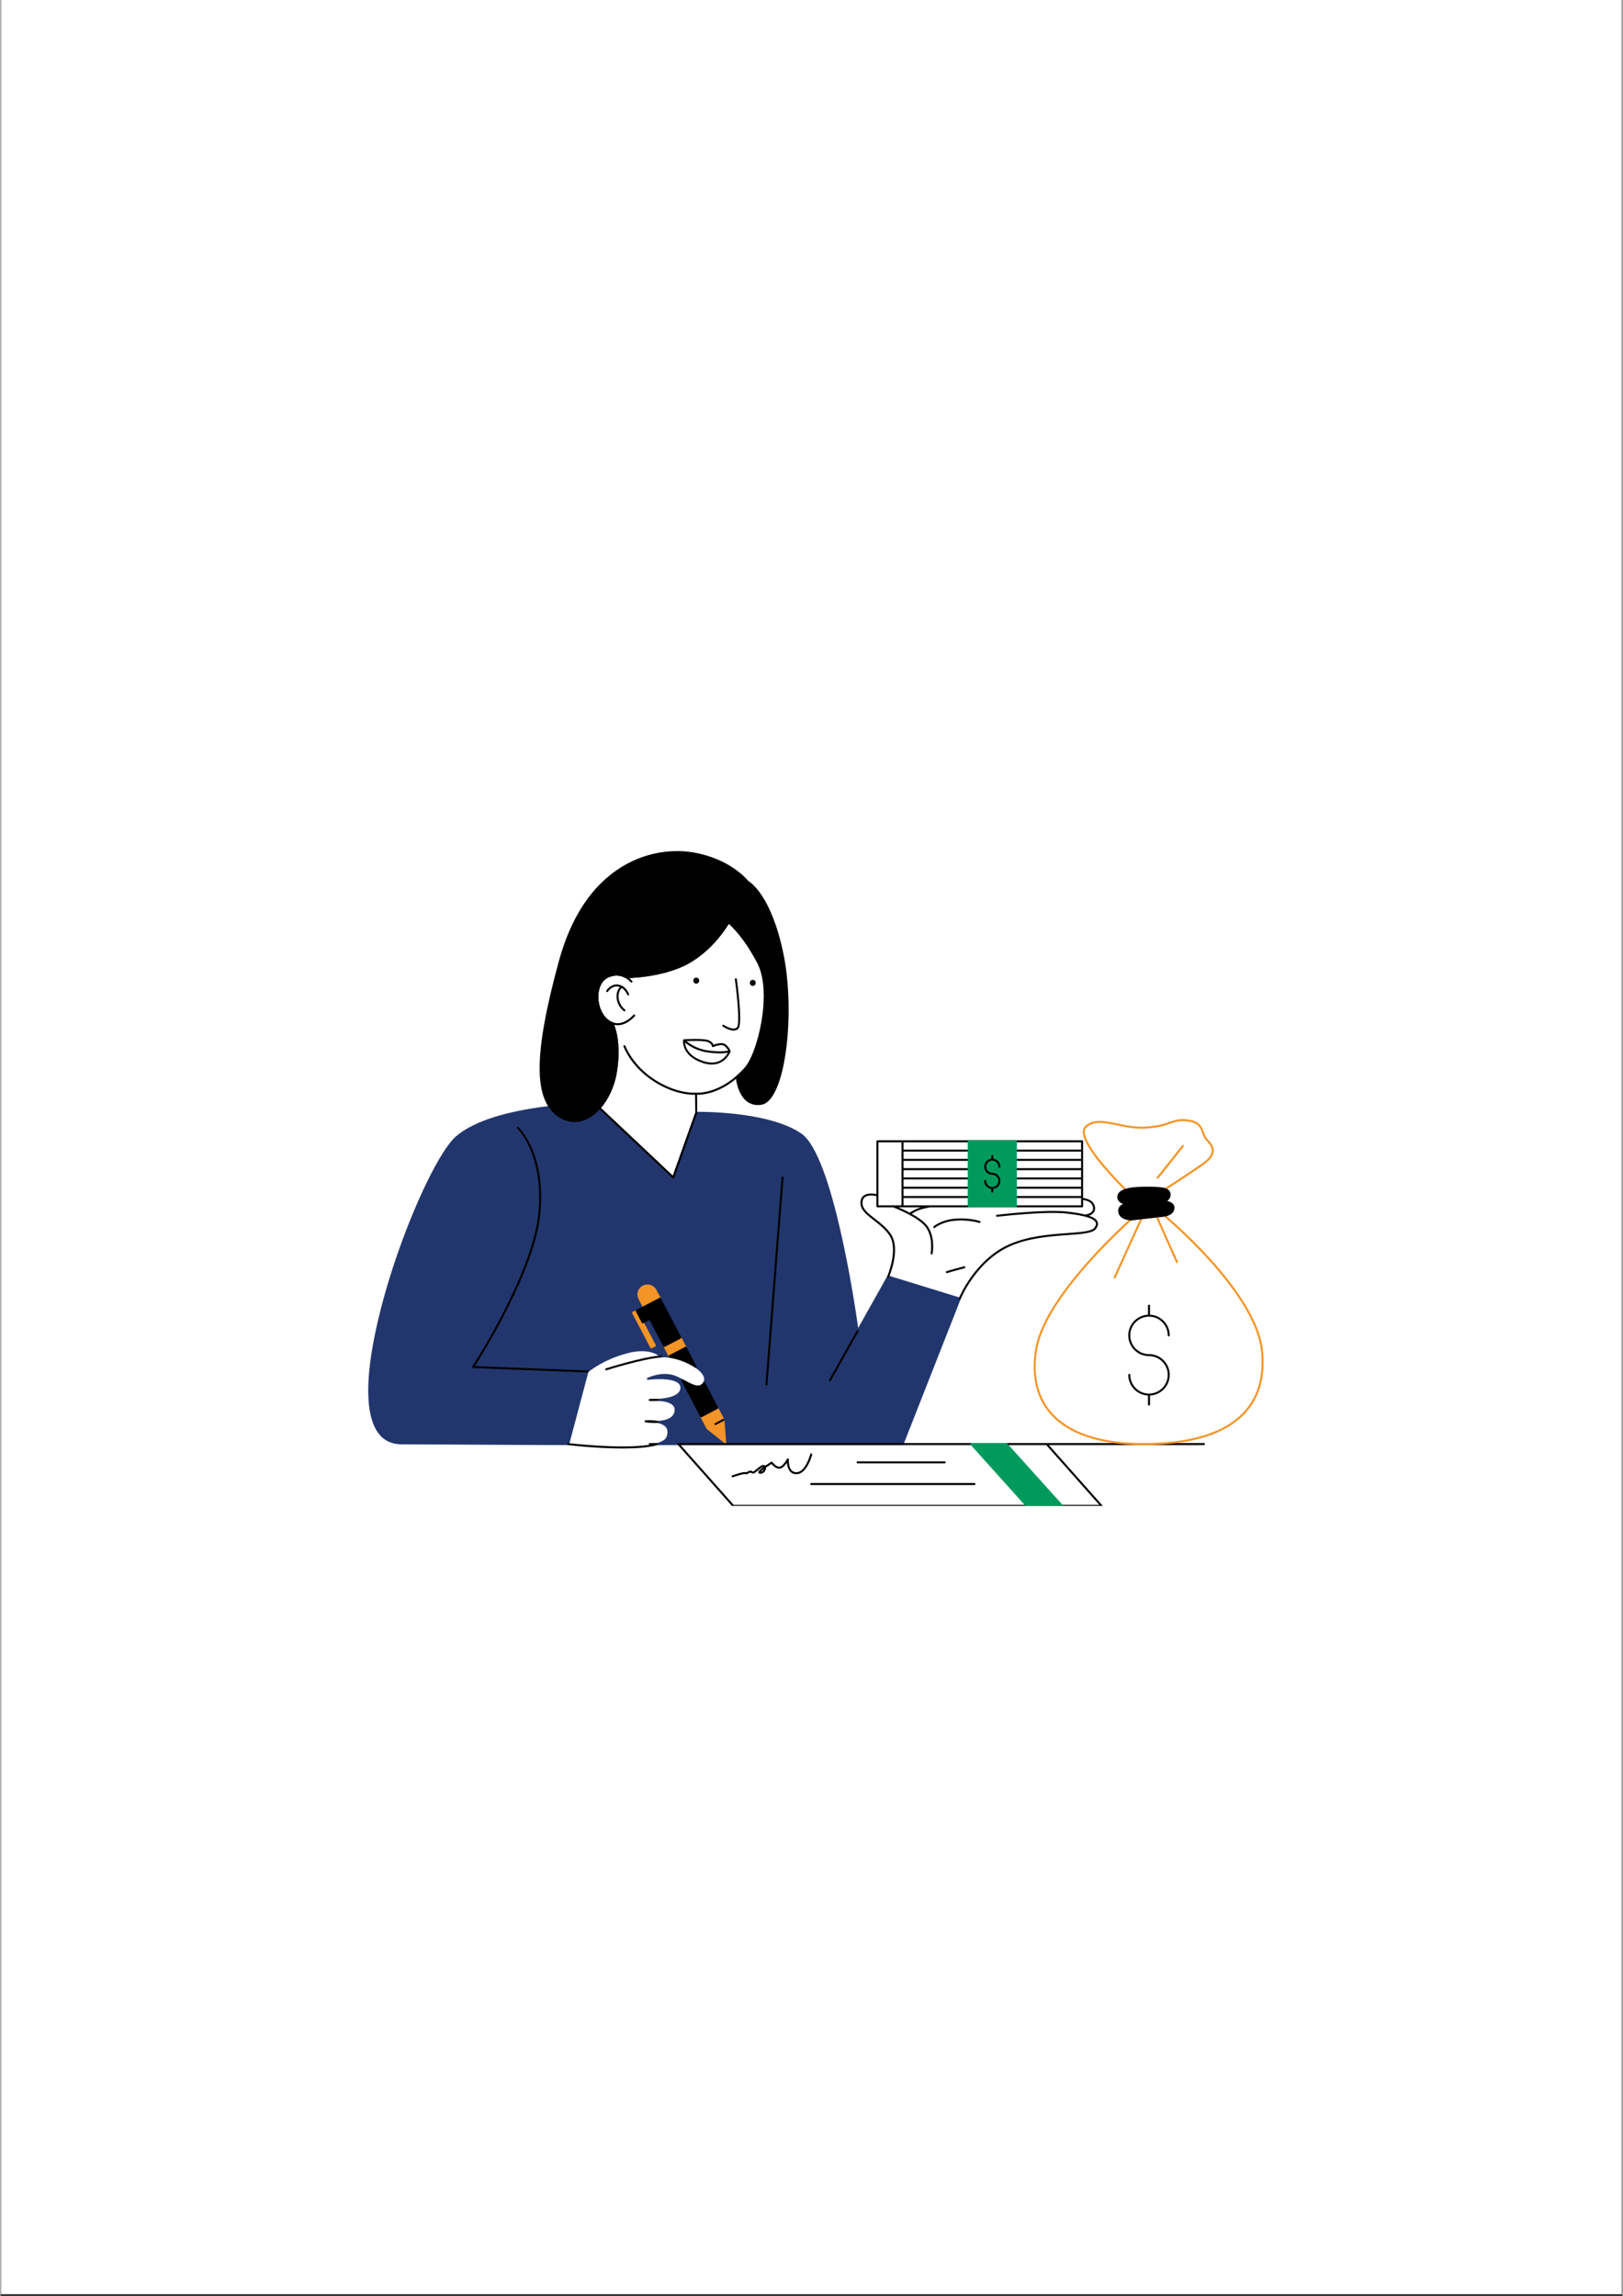 <?xml version="1.0" encoding="utf-8"?>
<svg xmlns="http://www.w3.org/2000/svg" height="1122" preserveAspectRatio="xMidYMid meet" version="1.0" viewBox="0 0 594.96 842.25" width="793" zoomAndPan="magnify">
  <rect x="0" y="0" width="594.96" height="842.25" fill="#333333" stroke="none"/>
  <defs>
    <clipPath id="a7e3d9c696">
      <path clip-rule="nonzero" d="M 0.246 0 L 594.676 0 L 594.676 841.5 L 0.246 841.5 Z M 0.246 0"/>
    </clipPath>
    <clipPath id="c13514b3d0">
      <path clip-rule="nonzero" d="M 218 337 L 442 337 L 442 552.367 L 218 552.367 Z M 218 337"/>
    </clipPath>
    <clipPath id="c194440301">
      <path clip-rule="nonzero" d="M 354 418 L 390 418 L 390 552.367 L 354 552.367 Z M 354 418"/>
    </clipPath>
  </defs>
  <g clip-path="url(#a7e3d9c696)">
    <path d="M 0.246 0 L 595.215 0 L 595.215 841.5 L 0.246 841.5 Z M 0.246 0" fill="#ffffff" fill-opacity="1" fill-rule="nonzero"/>
    <path d="M 0.246 0 L 595.215 0 L 595.215 841.5 L 0.246 841.5 Z M 0.246 0" fill="#ffffff" fill-opacity="1" fill-rule="nonzero"/>
  </g>
  <path d="M 352.188 476.191 C 352.141 476.098 352.062 476.027 351.965 476 L 325.715 467.906 C 325.547 467.855 325.371 467.93 325.285 468.078 L 314.605 487.117 C 313.379 478.398 305.289 423.793 293.766 415.812 C 281.527 407.359 255.473 407.836 255.207 407.84 C 255.055 407.844 254.918 407.941 254.867 408.082 L 246.613 431.25 L 218.32 404.594 C 218.25 404.531 218.16 404.492 218.066 404.492 L 218.062 404.492 C 217.973 404.496 208.715 404.578 197.871 406.129 C 183.281 408.219 172.922 411.816 167.09 416.832 C 161.277 421.832 151.43 442.199 144.188 464.207 C 140.098 476.633 131.172 507.125 136.609 521.918 C 138.516 527.113 142.02 529.762 147.02 529.793 C 177.113 529.98 207.934 530.078 208.242 530.078 C 208.41 530.078 208.559 529.969 208.602 529.805 L 215.645 503.285 C 216.32 502.711 221.188 498.762 229.676 496.457 C 238.617 494.023 241.953 497.766 241.984 497.805 C 242.062 497.895 242.18 497.949 242.297 497.934 C 242.742 497.898 243.164 497.883 243.582 497.883 C 244.227 497.891 244.875 497.945 245.516 498.051 C 248.586 498.496 252.211 499.902 254.758 501.629 C 256.062 502.5 258.969 504.758 257.871 506.871 L 257.832 506.941 C 257.812 506.98 257.789 507.02 257.762 507.062 C 256.527 509.18 254.41 508.223 251.074 506.398 L 250.254 505.953 C 249.199 505.383 247.953 504.746 246.738 504.391 C 242.227 503.074 237.508 505.332 237.309 505.43 C 237.145 505.508 237.066 505.695 237.117 505.867 C 237.168 506.039 237.34 506.152 237.516 506.125 C 237.602 506.117 246.09 505.066 248.695 507.449 C 249.195 507.91 249.426 508.457 249.402 509.121 C 249.277 512.168 244.211 512.941 241.203 513.133 C 241.012 513.145 240.859 513.305 240.859 513.5 C 240.859 513.695 241.016 513.855 241.211 513.867 C 243.164 513.965 245.723 514.359 246.793 515.699 C 247.238 516.25 247.387 516.91 247.246 517.719 C 246.789 520.387 243.578 521.094 240.969 521.215 C 240.781 521.223 240.633 521.367 240.617 521.555 C 240.605 521.742 240.73 521.906 240.91 521.945 C 242.633 522.289 243.773 522.941 244.309 523.875 C 244.77 524.676 244.781 525.719 244.352 526.977 C 244.016 527.957 242.816 528.758 240.793 529.359 C 240.617 529.41 240.504 529.582 240.531 529.766 C 240.559 529.945 240.715 530.078 240.898 530.078 L 330.875 530.078 C 331.027 530.078 331.16 529.988 331.219 529.844 L 352.199 476.484 C 352.234 476.391 352.23 476.281 352.188 476.191 Z M 352.188 476.191" fill="#22366d" fill-opacity="1" fill-rule="nonzero"/>
  <path d="M 240.59 473.129 C 240.133 472.258 239.363 471.617 238.422 471.324 C 237.484 471.031 236.484 471.121 235.613 471.578 C 234.742 472.035 234.098 472.805 233.805 473.746 C 233.512 474.688 233.605 475.684 234.062 476.555 L 235.676 479.637 C 235.723 479.723 235.801 479.789 235.895 479.816 C 235.93 479.828 235.969 479.832 236.004 479.832 C 236.062 479.832 236.121 479.82 236.176 479.793 L 242.051 476.707 C 242.23 476.613 242.301 476.391 242.207 476.211 Z M 249.688 490.465 C 249.594 490.285 249.371 490.215 249.188 490.309 L 243.312 493.395 C 243.227 493.438 243.16 493.516 243.133 493.609 C 243.102 493.703 243.109 493.805 243.156 493.891 L 245.117 497.625 C 245.16 497.711 245.238 497.777 245.332 497.805 C 245.367 497.816 245.406 497.824 245.441 497.824 C 245.5 497.824 245.559 497.809 245.613 497.781 L 251.488 494.695 C 251.672 494.598 251.738 494.375 251.645 494.195 Z M 265.566 520.789 C 265.562 520.738 265.547 520.688 265.523 520.645 L 263.227 516.266 C 263.133 516.09 262.91 516.016 262.73 516.113 L 256.855 519.195 C 256.672 519.289 256.605 519.512 256.699 519.695 L 258.996 524.07 C 259.02 524.113 259.051 524.156 259.09 524.188 L 265.57 529.391 C 265.637 529.445 265.719 529.473 265.801 529.473 C 265.859 529.473 265.918 529.457 265.973 529.43 C 266.102 529.363 266.18 529.223 266.168 529.078 Z M 233.691 480.68 C 233.648 480.59 233.57 480.527 233.477 480.496 C 233.383 480.469 233.281 480.477 233.195 480.523 L 231.875 481.215 C 231.695 481.309 231.629 481.531 231.723 481.711 L 238.398 494.434 C 238.441 494.52 238.52 494.586 238.613 494.613 C 238.648 494.625 238.688 494.629 238.723 494.629 C 238.781 494.629 238.84 494.617 238.895 494.59 L 240.215 493.895 C 240.395 493.801 240.461 493.578 240.367 493.398 Z M 233.691 480.68" fill="#f59426" fill-opacity="1" fill-rule="nonzero"/>
  <g clip-path="url(#c13514b3d0)">
    <path d="M 441.43 529.344 L 330.875 529.344 C 330.871 529.344 330.867 529.344 330.859 529.344 L 248.672 529.344 C 248.527 529.344 248.398 529.43 248.336 529.562 C 248.277 529.695 248.301 529.852 248.398 529.957 L 268.492 552.613 C 268.562 552.691 268.664 552.738 268.77 552.738 L 403.844 552.738 C 403.988 552.738 404.117 552.652 404.18 552.52 C 404.238 552.387 404.215 552.234 404.117 552.125 L 384.562 530.078 L 441.43 530.078 C 441.633 530.078 441.797 529.914 441.797 529.711 C 441.797 529.508 441.633 529.344 441.43 529.344 Z M 403.023 552 L 268.934 552 L 249.492 530.082 L 383.582 530.082 Z M 262.262 522.727 C 262.316 522.727 262.379 522.711 262.434 522.684 L 265.371 521.141 C 265.551 521.047 265.621 520.824 265.523 520.645 C 265.43 520.465 265.207 520.395 265.027 520.488 L 262.09 522.031 C 261.91 522.125 261.84 522.348 261.934 522.527 C 262 522.652 262.129 522.727 262.262 522.727 Z M 246.77 432.273 C 246.797 432.273 246.828 432.273 246.855 432.266 C 246.977 432.234 247.074 432.148 247.117 432.031 L 255.562 408.332 C 255.578 408.289 255.582 408.246 255.582 408.203 L 255.516 401.562 C 257.145 401.613 263.285 401.348 270.312 395.305 C 271.316 394.441 272.301 393.492 273.238 392.48 C 278.863 386.43 281.461 375.469 282.648 367.34 L 282.758 366.5 C 283.004 364.332 283.496 356.633 279.586 348.613 C 274.895 339.008 267.387 338.02 267.07 337.98 C 266.922 337.965 266.777 338.039 266.707 338.168 C 266.652 338.262 261.43 347.555 252.094 352.777 C 243.172 357.766 230.727 358.043 229.523 358.059 C 228.016 357.238 225.625 356.566 222.648 357.879 C 220.453 358.84 218.992 361.152 218.641 364.227 C 218.172 368.328 219.793 372.641 222.578 374.723 C 223.098 375.113 223.637 375.418 224.172 375.633 C 224.598 376.551 227.145 382.676 225.316 393.43 C 224.496 398.281 222.363 402.93 219.457 406.188 C 219.324 406.336 219.336 406.562 219.48 406.699 L 246.516 432.176 C 246.586 432.238 246.676 432.273 246.77 432.273 Z M 226.043 393.555 C 228.066 381.645 224.902 375.43 224.77 375.172 C 224.727 375.09 224.656 375.027 224.57 374.996 C 224.051 374.805 223.527 374.512 223.02 374.133 C 220.43 372.199 218.934 368.164 219.375 364.312 C 219.695 361.504 220.996 359.406 222.945 358.551 C 225.156 357.578 227.281 357.645 229.25 358.75 C 229.305 358.781 229.367 358.797 229.43 358.797 C 229.566 358.797 242.945 358.734 252.453 353.422 C 261.148 348.559 266.344 340.234 267.219 338.754 C 268.512 339.004 274.871 340.641 278.922 348.938 C 282.746 356.777 282.266 364.301 282.027 366.418 C 282.027 366.422 282.027 366.426 282.027 366.43 L 281.918 367.234 C 280.262 378.578 276.988 387.367 272.699 391.98 C 271.777 392.969 270.812 393.898 269.832 394.746 C 262.051 401.438 255.25 400.809 255.18 400.805 C 255.168 400.801 255.16 400.809 255.148 400.809 C 255.133 400.809 255.121 400.801 255.105 400.801 C 255.039 400.809 248.387 401.406 240.133 396.129 C 231.875 390.848 229.238 383.688 229.215 383.617 C 229.145 383.426 228.934 383.324 228.742 383.395 C 228.551 383.461 228.453 383.672 228.52 383.863 C 228.629 384.164 231.254 391.324 239.738 396.75 C 246.547 401.102 252.191 401.57 254.301 401.57 C 254.492 401.57 254.645 401.566 254.777 401.559 L 254.848 408.145 L 246.613 431.254 L 220.242 406.406 C 223.117 403.066 225.223 398.406 226.043 393.555 Z M 254.965 501.695 C 255.055 501.695 255.141 501.664 255.211 501.602 C 255.336 501.488 255.371 501.305 255.293 501.156 L 251.645 494.199 C 251.598 494.113 251.52 494.047 251.426 494.02 C 251.332 493.992 251.234 494 251.148 494.047 L 245.273 497.125 C 245.188 497.172 245.121 497.25 245.094 497.344 C 245.062 497.438 245.074 497.539 245.117 497.625 L 245.242 497.859 C 245.301 497.965 245.398 498.035 245.516 498.051 C 248.586 498.5 252.215 499.906 254.758 501.633 C 254.82 501.676 254.895 501.695 254.965 501.695 Z M 263.227 516.27 L 258.41 507.082 C 258.348 506.961 258.227 506.887 258.09 506.883 C 257.965 506.887 257.832 506.949 257.766 507.066 C 256.531 509.184 254.414 508.227 251.078 506.402 L 250.254 505.957 C 250.113 505.879 249.938 505.906 249.82 506.02 C 249.707 506.133 249.68 506.309 249.754 506.453 L 256.703 519.695 C 256.77 519.82 256.898 519.891 257.031 519.891 C 257.086 519.891 257.145 519.879 257.199 519.848 L 263.074 516.77 C 263.254 516.676 263.324 516.453 263.227 516.27 Z M 249.688 490.465 L 242.207 476.211 C 242.113 476.031 241.891 475.961 241.707 476.055 L 235.832 479.141 L 233.195 480.523 C 233.109 480.57 233.043 480.645 233.016 480.738 C 232.984 480.832 232.996 480.934 233.039 481.02 L 235.258 485.246 C 235.324 485.371 235.453 485.445 235.586 485.445 C 235.641 485.445 235.699 485.43 235.754 485.402 L 238.066 484.188 L 243.156 493.891 C 243.203 493.977 243.281 494.043 243.375 494.07 C 243.41 494.082 243.445 494.086 243.484 494.086 C 243.543 494.086 243.602 494.074 243.656 494.047 L 249.531 490.961 C 249.711 490.867 249.781 490.645 249.688 490.465 Z M 249.688 490.465" fill="#000000" fill-opacity="1" fill-rule="nonzero"/>
  </g>
  <path d="M 215.32 503.449 C 215.516 503.449 215.68 503.293 215.688 503.094 C 215.695 502.891 215.535 502.719 215.332 502.711 L 174.031 501.094 C 176.852 496.66 195.785 466.27 197.977 445.629 C 199.211 434.004 196.984 425.867 194.902 421.09 C 192.633 415.887 190.098 413.477 189.992 413.379 C 189.844 413.238 189.609 413.246 189.473 413.395 C 189.332 413.543 189.34 413.777 189.488 413.914 C 189.512 413.938 192.039 416.348 194.246 421.43 C 196.285 426.117 198.457 434.113 197.242 445.551 C 194.906 467.574 173.281 500.898 173.062 501.234 C 172.992 501.344 172.984 501.488 173.047 501.605 C 173.105 501.723 173.227 501.797 173.359 501.805 L 215.305 503.449 Z M 286.887 431.543 C 286.688 431.527 286.508 431.68 286.492 431.883 L 280.59 507.859 C 280.574 508.059 280.727 508.238 280.93 508.254 C 280.938 508.254 280.949 508.254 280.957 508.254 C 281.148 508.254 281.309 508.109 281.324 507.914 L 287.227 431.938 C 287.242 431.738 287.09 431.559 286.887 431.543 Z M 241.25 529.605 C 241.25 529.602 241.242 529.594 241.242 529.59 C 241.23 529.562 241.219 529.543 241.207 529.52 C 241.191 529.504 241.184 529.484 241.168 529.465 C 241.152 529.449 241.133 529.434 241.113 529.418 C 241.094 529.406 241.078 529.395 241.059 529.383 C 241.035 529.371 241.012 529.367 240.984 529.359 C 240.965 529.355 240.945 529.348 240.922 529.348 C 240.914 529.348 240.906 529.344 240.898 529.344 L 238.191 529.344 C 237.988 529.344 237.824 529.508 237.824 529.711 C 237.824 529.816 237.867 529.906 237.934 529.973 C 227.516 531.609 208.5 529.371 208.289 529.344 C 208.082 529.316 207.902 529.465 207.879 529.668 C 207.855 529.871 208 530.055 208.199 530.078 C 208.828 530.152 218.777 531.324 228.188 531.324 C 233.062 531.324 237.793 531.008 241 530.066 C 241.008 530.062 241.012 530.059 241.02 530.055 C 241.043 530.047 241.066 530.031 241.09 530.02 C 241.105 530.008 241.125 529.996 241.141 529.98 C 241.16 529.965 241.172 529.945 241.188 529.926 C 241.203 529.91 241.215 529.891 241.227 529.871 C 241.234 529.852 241.238 529.828 241.246 529.805 C 241.254 529.781 241.258 529.758 241.262 529.73 C 241.262 529.727 241.266 529.719 241.266 529.711 C 241.266 529.691 241.258 529.676 241.254 529.66 C 241.254 529.641 241.254 529.625 241.25 529.605 Z M 242.238 497.199 C 235.445 497.707 222.215 501.891 222.082 501.934 C 221.887 501.992 221.781 502.203 221.844 502.395 C 221.891 502.551 222.039 502.652 222.195 502.652 C 222.23 502.652 222.27 502.645 222.305 502.633 C 222.438 502.594 235.586 498.434 242.293 497.934 C 242.496 497.918 242.648 497.742 242.637 497.539 C 242.621 497.336 242.441 497.184 242.238 497.199 Z M 241.059 521.223 C 238.883 520.789 236.695 520.984 236.602 520.996 C 236.418 521.012 236.273 521.164 236.27 521.348 C 236.262 521.535 236.395 521.695 236.578 521.727 C 236.648 521.738 238.121 521.973 240.004 521.973 C 240.324 521.973 240.66 521.969 241.004 521.949 C 241.188 521.941 241.34 521.797 241.352 521.609 C 241.367 521.426 241.238 521.258 241.059 521.223 Z M 241.25 513.133 C 239.531 513.035 238.164 513.164 238.105 513.168 C 237.914 513.188 237.77 513.352 237.773 513.543 C 237.777 513.738 237.93 513.895 238.121 513.902 C 238.152 513.906 238.57 513.926 239.238 513.926 C 239.773 513.926 240.469 513.914 241.25 513.867 C 241.445 513.855 241.598 513.695 241.598 513.5 C 241.598 513.305 241.445 513.141 241.25 513.133 Z M 314.57 487.93 C 314.391 487.832 314.168 487.895 314.066 488.074 L 303.957 506.098 C 303.859 506.273 303.922 506.5 304.098 506.598 C 304.156 506.629 304.219 506.645 304.277 506.645 C 304.406 506.645 304.535 506.578 304.602 506.457 L 314.711 488.434 C 314.812 488.254 314.746 488.031 314.57 487.93 Z M 314.57 487.93" fill="#000000" fill-opacity="1" fill-rule="nonzero"/>
  <path d="M 314.391 536.785 L 346.324 536.785 C 346.527 536.785 346.691 536.621 346.691 536.418 C 346.691 536.215 346.527 536.047 346.324 536.047 L 314.391 536.047 C 314.188 536.047 314.023 536.215 314.023 536.418 C 314.023 536.621 314.188 536.785 314.391 536.785 Z M 359.473 448.336 C 359.535 448.141 359.426 447.934 359.234 447.871 C 359.07 447.82 355.133 446.59 350.07 447.035 C 344.969 447.484 342.363 449.742 342.254 449.84 C 342.102 449.973 342.09 450.203 342.223 450.355 C 342.293 450.441 342.398 450.48 342.5 450.48 C 342.586 450.48 342.672 450.453 342.742 450.391 C 342.766 450.367 345.289 448.195 350.137 447.77 C 355.043 447.34 358.973 448.562 359.012 448.574 C 359.203 448.637 359.41 448.527 359.473 448.336 Z M 353.438 464.488 C 351.996 464.875 347.266 466.148 346.957 466.305 C 346.781 466.395 346.711 466.605 346.797 466.785 C 346.855 466.918 346.992 466.996 347.133 466.996 C 347.184 466.996 347.234 466.988 347.281 466.965 C 347.574 466.84 351.328 465.816 353.629 465.199 C 353.824 465.148 353.941 464.945 353.891 464.75 C 353.836 464.551 353.637 464.441 353.438 464.488 Z M 297.473 533.141 C 297.273 533.086 297.074 533.207 297.023 533.406 C 297.004 533.473 295.27 539.988 291.984 540.023 C 291.215 540.031 290.637 539.797 290.184 539.309 C 288.969 538.004 289.172 535.371 289.172 535.344 C 289.188 535.168 289.078 535.008 288.91 534.961 C 288.742 534.91 288.562 534.984 288.48 535.141 C 287.895 536.25 286.617 538.008 285.68 538.008 C 284.383 538.008 283.191 536.328 283.18 536.312 C 283.066 536.152 282.852 536.105 282.684 536.207 C 281.805 536.754 281.086 537.223 280.504 537.629 C 280.324 537.445 280.078 537.359 279.793 537.363 C 279.125 537.387 278.348 538.035 277.523 538.723 C 277.047 539.121 276.156 539.867 275.926 539.781 C 275.32 539.117 274.457 539.578 273.883 539.879 C 273.762 539.945 273.594 540.035 273.488 540.074 C 273.234 539.883 272.395 539.812 268.422 541.172 C 268.227 541.238 268.125 541.445 268.191 541.641 C 268.242 541.793 268.387 541.891 268.539 541.891 C 268.578 541.891 268.621 541.883 268.66 541.867 C 270.434 541.262 272.559 540.66 273.055 540.691 C 273.359 540.992 273.836 540.738 274.23 540.531 C 274.758 540.25 275.18 540.055 275.383 540.277 C 276 540.953 276.973 540.145 277.996 539.289 C 278.625 538.766 279.402 538.113 279.816 538.102 C 279.824 538.098 279.832 538.098 279.84 538.098 C 277.82 539.59 277.941 540.012 277.992 540.203 C 278.035 540.352 278.18 540.598 278.672 540.598 C 279.449 540.598 280.125 540.195 280.52 539.492 C 280.734 539.105 280.832 538.691 280.801 538.332 C 281.422 537.898 282.113 537.438 282.789 537.012 C 283.242 537.566 284.367 538.746 285.68 538.746 C 286.758 538.746 287.797 537.547 288.453 536.594 C 288.535 537.586 288.812 538.918 289.641 539.809 C 290.238 540.449 291.035 540.785 291.992 540.762 C 295.84 540.719 297.66 533.883 297.734 533.59 C 297.785 533.395 297.668 533.195 297.473 533.141 Z M 279.879 539.129 C 279.766 539.328 279.465 539.758 278.891 539.848 C 279.105 539.617 279.488 539.301 279.969 538.938 C 279.945 539 279.914 539.066 279.879 539.129 Z M 402.387 448.113 C 402.004 447.25 400.992 446.539 399.273 445.945 C 399.879 445.73 400.547 445.375 400.992 444.793 C 401.445 444.195 401.598 443.473 401.438 442.645 C 400.949 440.059 398.113 439.559 397.098 439.461 L 397.098 418.641 C 397.098 418.438 396.934 418.273 396.73 418.273 L 321.664 418.273 C 321.457 418.273 321.293 418.438 321.293 418.641 L 321.293 438 C 320.324 437.797 318.066 437.477 316.641 438.527 C 315.867 439.102 315.457 439.98 315.434 441.137 C 315.371 443.789 317.66 445.559 320.312 447.613 C 322.227 449.094 324.395 450.77 325.957 453.031 C 329.496 458.164 325.309 468.02 325.27 468.117 C 325.188 468.305 325.273 468.52 325.461 468.602 C 325.508 468.621 325.559 468.629 325.605 468.629 C 325.75 468.629 325.883 468.547 325.945 468.41 C 326.125 467.988 330.336 458.082 326.562 452.613 C 324.938 450.258 322.719 448.543 320.762 447.027 C 318.27 445.102 316.117 443.434 316.168 441.156 C 316.191 440.223 316.488 439.559 317.078 439.121 C 318.332 438.195 320.535 438.582 321.293 438.754 L 321.293 442.488 C 321.293 442.691 321.457 442.855 321.664 442.855 L 327.406 442.855 C 328.203 443.16 336.988 446.594 339.543 450.32 C 342.176 454.172 341.184 459.652 341.172 459.707 C 341.137 459.91 341.266 460.102 341.465 460.141 C 341.488 460.145 341.512 460.145 341.535 460.145 C 341.711 460.145 341.863 460.023 341.898 459.844 C 341.941 459.609 342.961 454.012 340.148 449.906 C 338.961 448.172 336.586 446.535 334.219 445.215 C 334.863 444.836 335.988 444.211 337.039 443.828 C 338.543 443.281 340.859 442.898 341.117 442.855 L 396.73 442.855 C 396.934 442.855 397.098 442.691 397.098 442.488 L 397.098 440.199 C 398.008 440.293 400.324 440.727 400.715 442.781 C 400.832 443.406 400.734 443.914 400.41 444.344 C 399.695 445.277 398.129 445.492 397.848 445.523 C 396.113 445.082 393.871 444.711 391.055 444.406 C 382.859 443.52 365.66 445.578 365.484 445.602 C 365.285 445.625 365.141 445.809 365.164 446.012 C 365.188 446.211 365.375 446.359 365.574 446.332 C 365.746 446.309 382.863 444.258 390.977 445.141 C 397.543 445.852 401.055 446.922 401.711 448.41 C 401.949 448.949 401.797 449.574 401.25 450.32 C 400.262 451.668 396.352 451.949 391.398 452.309 C 384.941 452.773 376.906 453.352 369.879 456.504 C 357.258 462.164 351.57 476.074 351.516 476.215 C 351.441 476.402 351.531 476.617 351.719 476.695 C 351.766 476.711 351.812 476.719 351.855 476.719 C 352.004 476.719 352.141 476.633 352.199 476.488 C 352.254 476.352 357.836 462.711 370.18 457.176 C 377.09 454.078 385.055 453.504 391.453 453.043 C 396.793 452.656 400.652 452.379 401.848 450.754 C 402.551 449.793 402.734 448.902 402.387 448.113 Z M 327.457 442.121 L 322.031 442.121 L 322.031 419.012 L 330.484 419.012 L 330.484 442.121 L 327.465 442.121 C 327.461 442.121 327.457 442.121 327.457 442.121 Z M 336.789 443.137 C 335.41 443.637 333.965 444.5 333.465 444.805 C 331.93 443.992 330.453 443.32 329.363 442.855 L 337.66 442.855 C 337.355 442.945 337.062 443.035 336.789 443.137 Z M 396.359 442.121 L 331.223 442.121 L 331.223 439.449 L 396.359 439.449 Z M 396.359 438.715 L 331.223 438.715 L 331.223 436.043 L 396.359 436.043 Z M 396.359 435.305 L 331.223 435.305 L 331.223 432.637 L 396.359 432.637 Z M 396.359 431.898 L 331.223 431.898 L 331.223 429.23 L 396.359 429.23 Z M 396.359 428.492 L 331.223 428.492 L 331.223 425.824 L 396.359 425.824 Z M 396.359 425.086 L 331.223 425.086 L 331.223 422.418 L 396.359 422.418 Z M 396.359 421.68 L 331.223 421.68 L 331.223 419.012 L 396.359 419.012 Z M 357.254 543.996 L 297.379 543.996 C 297.176 543.996 297.012 544.16 297.012 544.367 C 297.012 544.57 297.176 544.734 297.379 544.734 L 357.254 544.734 C 357.457 544.734 357.621 544.57 357.621 544.367 C 357.621 544.16 357.457 543.996 357.254 543.996 Z M 357.254 543.996" fill="#000000" fill-opacity="1" fill-rule="nonzero"/>
  <path d="M 287.219 350.043 C 282.844 328.629 275.168 323.664 274.281 323.152 C 273.656 322.371 267.398 314.91 253.906 312.641 C 249.773 311.949 238.945 311.094 227.684 318.098 C 216.926 324.793 209.234 336.387 204.824 352.555 C 195.367 387.219 195.414 403.832 204.98 409.898 C 206.77 411.031 208.66 411.586 210.555 411.586 C 213.836 411.586 217.145 409.918 220.008 406.676 C 223 403.32 225.199 398.535 226.043 393.555 C 228.066 381.645 224.902 375.43 224.77 375.172 C 224.727 375.09 224.656 375.027 224.57 374.996 C 224.051 374.805 223.527 374.512 223.02 374.133 C 220.434 372.203 218.934 368.164 219.375 364.312 C 219.695 361.504 220.996 359.406 222.945 358.551 C 225.156 357.578 227.277 357.645 229.25 358.75 C 229.305 358.781 229.367 358.797 229.43 358.797 C 229.566 358.797 242.945 358.734 252.453 353.422 C 260.887 348.703 266.031 340.727 267.129 338.902 C 268.324 339.918 272.707 344.023 277.582 353.27 C 283.191 363.902 277.773 386.523 272.699 391.98 C 271.777 392.969 270.812 393.898 269.832 394.746 C 269.742 394.82 269.695 394.934 269.703 395.051 C 269.723 395.301 270.199 401.199 273.711 403.965 C 275.215 405.148 277.047 405.57 279.156 405.227 C 280.531 405 281.82 404.023 282.996 402.316 C 288.906 393.746 290.957 368.34 287.219 350.043 Z M 287.219 350.043" fill="#000000" fill-opacity="1" fill-rule="nonzero"/>
  <path d="M 412.48 436.699 C 412.551 436.766 412.641 436.805 412.738 436.805 L 426.805 436.805 C 426.875 436.805 426.945 436.785 427.004 436.746 C 427.082 436.695 435.027 431.652 441.027 427.461 C 443.531 425.711 444.84 424.066 445.02 422.441 C 445.23 420.527 443.875 419.043 442.676 417.73 C 442.062 417.059 441.762 416.223 441.441 415.34 C 440.742 413.414 439.953 411.23 435.598 410.66 C 432.426 410.242 430.867 410.789 428.891 411.48 C 427.023 412.137 424.699 412.949 420.102 413.238 C 416.273 413.484 412.734 412.738 409.613 412.086 C 405.035 411.125 401.078 410.293 397.953 412.93 C 397.344 413.441 397.02 414.16 396.988 415.059 C 396.77 421.445 411.84 436.082 412.48 436.699 Z M 398.426 413.492 C 401.281 411.09 404.891 411.848 409.461 412.805 C 412.629 413.469 416.215 414.223 420.148 413.977 C 424.848 413.68 427.223 412.848 429.133 412.176 C 431.09 411.492 432.504 410.996 435.5 411.391 C 439.41 411.902 440.059 413.695 440.746 415.59 C 441.078 416.504 441.422 417.445 442.133 418.227 C 443.227 419.422 444.461 420.781 444.289 422.363 C 444.133 423.762 442.926 425.234 440.605 426.855 C 434.965 430.797 427.598 435.496 426.699 436.066 L 412.887 436.066 C 411.52 434.727 397.527 420.879 397.723 415.086 C 397.746 414.391 397.977 413.871 398.426 413.492 Z M 463.043 495.211 C 461.797 483.891 452.094 471 444.168 462.18 C 435.605 452.648 427.223 445.684 427.141 445.613 C 427.062 445.547 426.965 445.52 426.863 445.531 L 414.641 446.941 C 414.566 446.949 414.496 446.98 414.441 447.031 C 414.129 447.301 383.301 474.441 379.641 494.305 C 377.875 503.887 379.605 512.148 384.648 518.207 C 391.117 525.977 403.047 530.082 419.156 530.082 C 437.039 530.082 449.715 526.059 456.828 518.121 C 461.988 512.363 464.078 504.656 463.043 495.211 Z M 456.277 517.629 C 449.309 525.402 436.82 529.344 419.156 529.344 C 403.273 529.344 391.539 525.332 385.215 517.734 C 380.316 511.852 378.641 503.797 380.363 494.438 C 383.883 475.34 413.035 449.262 414.84 447.66 L 417.945 447.301 L 408.332 468.453 C 408.25 468.637 408.332 468.855 408.516 468.941 C 408.566 468.961 408.617 468.973 408.668 468.973 C 408.809 468.973 408.941 468.895 409.004 468.758 L 418.801 447.203 L 423.848 446.621 L 431.188 463.09 C 431.25 463.227 431.383 463.309 431.523 463.309 C 431.574 463.309 431.625 463.301 431.676 463.277 C 431.859 463.195 431.945 462.977 431.863 462.793 L 424.613 446.531 L 426.789 446.281 C 427.848 447.168 435.656 453.805 443.629 462.68 C 451.477 471.414 461.086 484.168 462.309 495.293 C 463.32 504.52 461.293 512.035 456.277 517.629 Z M 424.441 432.371 C 424.547 432.371 424.656 432.324 424.73 432.234 L 433.996 420.574 C 434.121 420.414 434.094 420.184 433.938 420.059 C 433.777 419.934 433.547 419.957 433.418 420.117 L 424.152 431.773 C 424.023 431.934 424.051 432.164 424.211 432.293 C 424.281 432.344 424.359 432.371 424.441 432.371 Z M 424.441 432.371" fill="#f59426" fill-opacity="1" fill-rule="nonzero"/>
  <g clip-path="url(#c194440301)">
    <path d="M 389.652 552.121 L 369.25 529.469 C 369.18 529.391 369.082 529.344 368.977 529.344 L 356.113 529.344 C 355.969 529.344 355.836 529.43 355.777 529.562 C 355.719 529.695 355.742 529.852 355.84 529.961 L 376.172 552.613 C 376.242 552.691 376.34 552.738 376.445 552.738 L 389.379 552.738 C 389.523 552.738 389.656 552.652 389.715 552.52 C 389.773 552.387 389.75 552.23 389.652 552.121 Z M 372.805 442.488 L 372.805 418.641 C 372.805 418.438 372.641 418.273 372.438 418.273 L 355.148 418.273 C 354.941 418.273 354.777 418.438 354.777 418.641 L 354.777 442.488 C 354.777 442.691 354.941 442.855 355.148 442.855 L 372.438 442.855 C 372.641 442.855 372.805 442.691 372.805 442.488 Z M 372.805 442.488" fill="#009a5d" fill-opacity="1" fill-rule="nonzero"/>
  </g>
  <path d="M 269.684 358.84 C 269.484 358.867 269.344 359.055 269.371 359.254 C 270.215 365.371 271.176 375.535 270.164 376.777 C 269.121 378.059 266.312 376.605 265.32 375.938 C 265.152 375.824 264.922 375.867 264.809 376.039 C 264.695 376.207 264.742 376.434 264.91 376.547 C 265.031 376.629 267.133 378.027 268.926 378.027 C 269.621 378.027 270.27 377.816 270.738 377.242 C 272.281 375.34 270.328 360.805 270.102 359.156 C 270.074 358.953 269.891 358.809 269.684 358.84 Z M 267.797 385.461 C 267.75 385.359 266.66 382.898 264.91 382.668 C 263.691 382.504 262.258 382.965 261.559 383.23 C 261.395 382.758 260.941 382.07 259.715 381.559 C 257.867 380.789 251.012 381.195 250.723 381.211 C 250.711 381.215 250.703 381.223 250.695 381.223 C 250.641 381.23 250.59 381.246 250.547 381.273 C 250.539 381.281 250.531 381.281 250.527 381.285 C 250.477 381.32 250.441 381.371 250.418 381.426 C 250.414 381.434 250.406 381.438 250.402 381.445 C 250.398 381.453 250.402 381.461 250.398 381.473 C 250.395 381.492 250.383 381.508 250.379 381.527 C 250.371 381.582 249.621 387.211 257.422 389.863 C 258.723 390.305 259.875 390.488 260.895 390.488 C 265.922 390.488 267.699 386.008 267.797 385.754 C 267.801 385.75 267.805 385.734 267.805 385.734 C 267.812 385.711 267.812 385.688 267.816 385.668 C 267.82 385.645 267.824 385.621 267.824 385.598 C 267.824 385.566 267.816 385.539 267.805 385.508 C 267.801 385.492 267.805 385.477 267.797 385.461 Z M 257.66 389.164 C 252.094 387.273 251.203 383.93 251.098 382.414 C 252.27 383.422 255.082 385.434 259.363 386.047 C 261.148 386.305 262.617 386.391 263.793 386.391 C 265.215 386.391 266.199 386.262 266.812 386.145 C 266.008 387.672 263.469 391.141 257.66 389.164 Z M 259.469 385.316 C 255.484 384.746 252.793 382.863 251.641 381.902 C 253.98 381.797 258.203 381.727 259.43 382.238 C 260.918 382.859 260.918 383.688 260.918 383.715 C 260.91 383.844 260.969 383.969 261.074 384.043 C 261.184 384.117 261.32 384.129 261.438 384.074 C 261.457 384.066 263.371 383.207 264.812 383.398 C 265.734 383.52 266.531 384.641 266.93 385.367 C 266.031 385.566 263.637 385.914 259.469 385.316 Z M 255.215 360.82 C 256.637 360.82 256.641 358.609 255.215 358.609 C 253.793 358.609 253.789 360.82 255.215 360.82 Z M 275.949 359.426 C 274.527 359.426 274.523 361.633 275.949 361.633 C 277.371 361.633 277.375 359.426 275.949 359.426 Z M 232.152 372.246 C 232.117 372.289 228.59 376.512 224.57 374.996 C 224.379 374.926 224.168 375.02 224.098 375.211 C 224.023 375.402 224.121 375.613 224.312 375.688 C 225.031 375.957 225.727 376.07 226.395 376.07 C 229.926 376.07 232.59 372.875 232.723 372.715 C 232.852 372.559 232.828 372.324 232.672 372.195 C 232.512 372.066 232.281 372.09 232.152 372.246 Z M 229.25 358.75 C 230.461 359.434 231.156 360.281 231.164 360.289 C 231.234 360.379 231.344 360.426 231.449 360.426 C 231.531 360.426 231.613 360.398 231.68 360.344 C 231.84 360.215 231.863 359.984 231.738 359.828 C 231.703 359.789 230.953 358.863 229.609 358.109 C 229.434 358.008 229.207 358.07 229.109 358.246 C 229.008 358.426 229.07 358.648 229.25 358.75 Z M 226.543 361.887 C 226.77 361.922 226.98 361.984 227.184 362.059 C 226.625 362.691 225.746 364.066 226.02 366.27 C 226.398 369.324 228.566 370.852 228.656 370.914 C 228.723 370.957 228.793 370.98 228.867 370.98 C 228.984 370.98 229.098 370.926 229.168 370.82 C 229.285 370.652 229.242 370.426 229.078 370.309 C 229.059 370.293 227.086 368.895 226.75 366.18 C 226.484 364.027 227.457 362.809 227.875 362.395 C 229.266 363.258 229.879 364.855 229.883 364.875 C 229.938 365.023 230.082 365.117 230.23 365.117 C 230.273 365.117 230.316 365.109 230.359 365.094 C 230.547 365.023 230.645 364.812 230.578 364.621 C 230.531 364.5 229.441 361.594 226.656 361.16 C 223.848 360.723 222.289 363.258 222.223 363.367 C 222.121 363.539 222.176 363.766 222.352 363.871 C 222.527 363.977 222.75 363.918 222.855 363.746 C 222.867 363.723 224.211 361.527 226.543 361.887 Z M 226.543 361.887" fill="#000000" fill-opacity="1" fill-rule="nonzero"/>
  <path d="M 430.043 441.574 C 429.492 440.977 428.633 440.688 427.941 440.547 C 428.719 439.949 429.434 438.984 429.152 437.723 C 428.633 435.387 425.652 435.289 419.5 435.305 C 412.957 435.324 409.641 436.594 409.645 439.082 C 409.648 440.094 410.215 440.91 411.293 441.445 C 411.426 441.512 411.582 441.578 411.754 441.641 C 411.297 441.844 410.828 442.145 410.488 442.578 C 410.043 443.137 409.879 443.82 409.996 444.605 C 410.434 447.555 414.504 447.672 414.676 447.676 L 414.684 447.676 C 414.699 447.676 414.711 447.676 414.727 447.676 L 426.949 446.262 C 427.094 446.246 430.434 445.801 430.602 443.191 C 430.641 442.562 430.453 442.016 430.043 441.574 Z M 421.266 482.969 C 425.055 482.969 428.137 486.051 428.137 489.84 C 428.137 490.043 428.301 490.207 428.504 490.207 C 428.707 490.207 428.871 490.043 428.871 489.84 C 428.871 485.77 425.656 482.445 421.633 482.25 L 421.633 478.938 C 421.633 478.734 421.469 478.57 421.266 478.57 C 421.062 478.57 420.898 478.734 420.898 478.938 L 420.898 482.25 C 416.875 482.445 413.66 485.77 413.66 489.84 C 413.66 494.031 417.07 497.445 421.266 497.445 C 425.055 497.445 428.137 500.527 428.137 504.312 C 428.137 508.102 425.055 511.184 421.266 511.184 C 417.477 511.184 414.395 508.102 414.395 504.312 C 414.395 504.109 414.23 503.945 414.027 503.945 C 413.824 503.945 413.66 504.109 413.66 504.312 C 413.66 508.383 416.875 511.707 420.898 511.902 L 420.898 515.215 C 420.898 515.418 421.062 515.582 421.266 515.582 C 421.469 515.582 421.633 515.418 421.633 515.215 L 421.633 511.902 C 425.656 511.707 428.871 508.383 428.871 504.312 C 428.871 500.121 425.461 496.707 421.266 496.707 C 417.477 496.707 414.395 493.625 414.395 489.84 C 414.395 486.051 417.477 482.969 421.266 482.969 Z M 363.793 425.723 C 365.023 425.723 366.027 426.727 366.027 427.961 C 366.027 428.164 366.191 428.328 366.398 428.328 C 366.602 428.328 366.766 428.164 366.766 427.961 C 366.766 426.445 365.625 425.207 364.16 425.023 L 364.16 424.035 C 364.16 423.832 363.996 423.668 363.793 423.668 C 363.586 423.668 363.422 423.832 363.422 424.035 L 363.422 425.023 C 361.957 425.207 360.816 426.445 360.816 427.961 C 360.816 429.598 362.152 430.934 363.793 430.934 C 365.023 430.934 366.027 431.938 366.027 433.172 C 366.027 434.402 365.023 435.406 363.793 435.406 C 362.559 435.406 361.555 434.402 361.555 433.172 C 361.555 432.969 361.391 432.801 361.188 432.801 C 360.984 432.801 360.816 432.969 360.816 433.172 C 360.816 434.684 361.957 435.922 363.422 436.105 L 363.422 437.094 C 363.422 437.297 363.586 437.461 363.793 437.461 C 363.996 437.461 364.16 437.297 364.16 437.094 L 364.16 436.105 C 365.625 435.922 366.766 434.684 366.766 433.172 C 366.766 431.531 365.43 430.195 363.793 430.195 C 362.559 430.195 361.555 429.191 361.555 427.961 C 361.555 426.727 362.559 425.723 363.793 425.723 Z M 363.793 425.723" fill="#000000" fill-opacity="1" fill-rule="nonzero"/>
</svg>